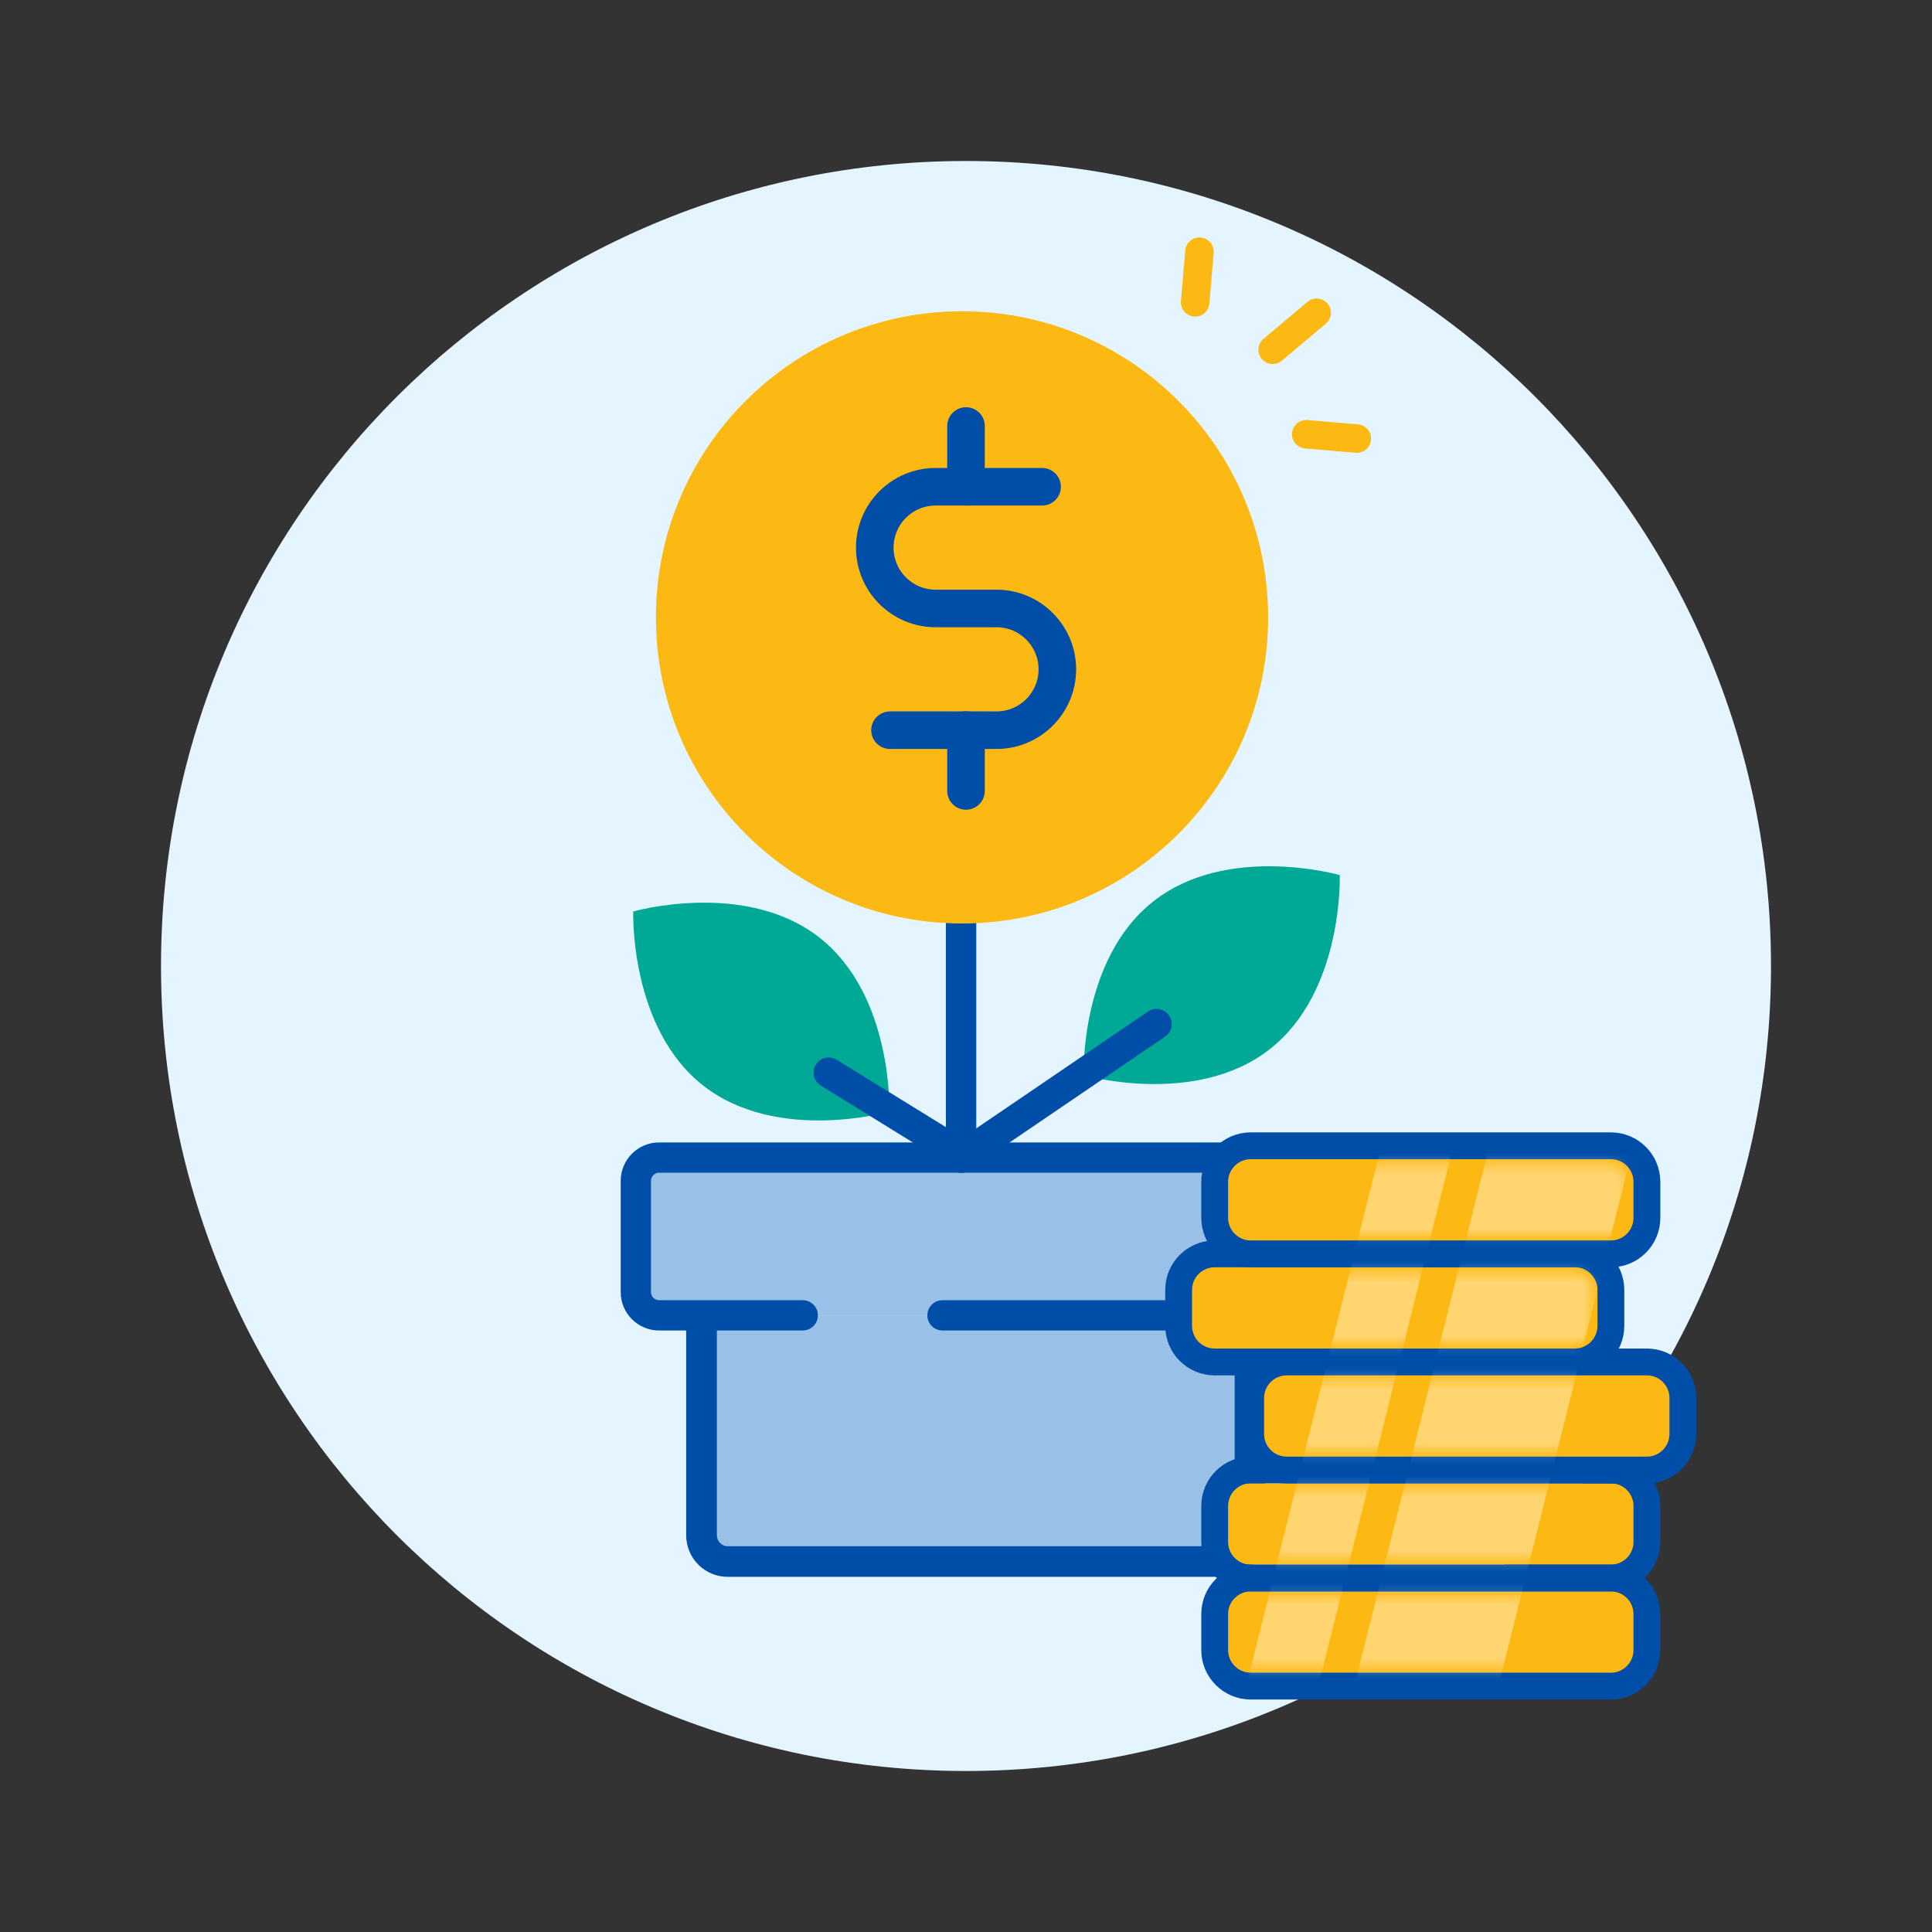 <svg width="180" height="180" viewBox="0 0 180 180" fill="none" xmlns="http://www.w3.org/2000/svg">
<rect x="0" y="0" width="180" height="180" fill="#333333" stroke="none"/>
<mask id="mask0_2029_2723" style="mask-type:luminance" maskUnits="userSpaceOnUse" x="0" y="0" width="180" height="180">
<path d="M180 0H0V180H180V0Z" fill="white"/>
</mask>
<g mask="url(#mask0_2029_2723)">
<path d="M90 165C131.421 165 165 131.421 165 90C165 48.579 131.421 15 90 15C48.579 15 15 48.579 15 90C15 131.421 48.579 165 90 165Z" fill="#E5F5FF"/>
<mask id="mask1_2029_2723" style="mask-type:luminance" maskUnits="userSpaceOnUse" x="15" y="15" width="150" height="150">
<path d="M90 15C48.58 15 15 48.58 15 90C15 131.42 48.58 165 90 165H165V90C165 48.58 131.42 15 90 15Z" fill="white"/>
</mask>
<g mask="url(#mask1_2029_2723)">
<path d="M114.4 122.561H67.16C65.834 122.561 64.76 123.635 64.76 124.961V142.781C64.76 144.106 65.834 145.181 67.16 145.181H114.4C115.725 145.181 116.8 144.106 116.8 142.781V124.961C116.8 123.635 115.725 122.561 114.4 122.561Z" fill="#99C1E7"/>
<path d="M120.34 107.859H62.36C61.189 107.859 60.24 108.809 60.24 109.979V120.449C60.24 121.62 61.189 122.569 62.36 122.569H120.34C121.511 122.569 122.46 121.62 122.46 120.449V109.979C122.46 108.809 121.511 107.859 120.34 107.859Z" fill="#99C1E7"/>
<path d="M118.291 97.759C111.381 103.159 100.961 100.179 100.961 100.179C100.961 100.179 100.581 89.349 107.491 83.949C114.401 78.549 124.821 81.529 124.821 81.529C124.821 81.529 125.201 92.359 118.291 97.759Z" fill="#00A995"/>
<path d="M120.43 106.439H61.4C59.43 106.439 57.83 108.049 57.83 110.009V120.389C57.83 122.359 59.44 123.959 61.4 123.959H74.79C75.57 123.959 76.2 123.329 76.2 122.549C76.2 121.769 75.57 121.139 74.79 121.139H61.4C60.99 121.139 60.65 120.799 60.65 120.389V110.009C60.65 109.599 60.99 109.259 61.4 109.259H120.43C120.84 109.259 121.18 109.599 121.18 110.009V120.389C121.18 120.799 120.84 121.139 120.43 121.139H87.81C87.03 121.139 86.4 121.769 86.4 122.549C86.4 123.329 87.03 123.959 87.81 123.959H120.43C122.4 123.959 124 122.349 124 120.389V110.009C124 108.039 122.39 106.439 120.43 106.439Z" fill="#004EA8"/>
<path d="M115.03 122.86V143.04C115.03 143.6 114.57 144.06 114.01 144.06H67.81C67.25 144.06 66.79 143.6 66.79 143.04V122.86C66.79 122.07 66.15 121.43 65.36 121.43C64.57 121.43 63.93 122.07 63.93 122.86V143.04C63.93 145.18 65.66 146.91 67.8 146.91H114C116.14 146.91 117.87 145.18 117.87 143.04V122.86C117.87 122.07 117.23 121.43 116.44 121.43C115.65 121.43 115.01 122.07 115.01 122.86H115.03Z" fill="#004EA8"/>
<path d="M89.541 80.711V107.861" stroke="#004EA8" stroke-width="2.83" stroke-miterlimit="10" stroke-linecap="round"/>
<path d="M107.75 95.41L91.43 106.52" stroke="#004EA8" stroke-width="2.83" stroke-miterlimit="10" stroke-linecap="round"/>
<path d="M89.629 86.04C105.381 86.04 118.149 73.271 118.149 57.52C118.149 41.769 105.381 29 89.629 29C73.878 29 61.109 41.769 61.109 57.52C61.109 73.271 73.878 86.04 89.629 86.04Z" fill="#FDB913"/>
<path d="M97.09 45.35H87.17C84.04 45.35 81.5 47.89 81.5 51.02C81.5 54.15 84.04 56.69 87.17 56.69H92.84C95.97 56.69 98.51 59.23 98.51 62.36C98.51 65.49 95.97 68.03 92.84 68.03H82.92" stroke="#004EA8" stroke-width="3.5" stroke-linecap="round" stroke-linejoin="round"/>
<path d="M90 45.349V39.69" stroke="#004EA8" stroke-width="3.5" stroke-linecap="round" stroke-linejoin="round"/>
<path d="M90 73.689V68.019" stroke="#004EA8" stroke-width="3.5" stroke-linecap="round" stroke-linejoin="round"/>
<path d="M65.53 101.15C72.44 106.55 82.86 103.57 82.86 103.57C82.86 103.57 83.24 92.74 76.33 87.34C69.42 81.94 59 84.92 59 84.92C59 84.92 58.62 95.75 65.53 101.15Z" fill="#00A995"/>
<path d="M77.211 99.939L87.871 106.519" stroke="#004EA8" stroke-width="2.83" stroke-miterlimit="10" stroke-linecap="round"/>
<path d="M115.74 147.469H150.86C151.83 147.469 152.62 148.499 152.62 149.759V154.349C152.62 155.619 151.83 156.639 150.86 156.639H115.74C114.77 156.639 113.98 155.609 113.98 154.349V149.759C113.98 148.489 114.77 147.469 115.74 147.469Z" fill="#FDB913"/>
<path d="M150.08 147.02H116.53C114.674 147.02 113.17 148.524 113.17 150.38V153.73C113.17 155.585 114.674 157.09 116.53 157.09H150.08C151.936 157.09 153.44 155.585 153.44 153.73V150.38C153.44 148.524 151.936 147.02 150.08 147.02Z" stroke="#004EA8" stroke-width="2.5" stroke-linecap="round" stroke-linejoin="round"/>
<path d="M115.479 138.199H151.129C152.109 138.199 152.909 139.049 152.909 140.089V143.879C152.909 144.929 152.109 145.769 151.129 145.769H115.479C114.499 145.769 113.699 144.919 113.699 143.879V140.089C113.699 139.039 114.499 138.199 115.479 138.199Z" fill="#FDB913"/>
<path d="M150.08 136.949H116.53C114.674 136.949 113.17 138.454 113.17 140.309V143.659C113.17 145.515 114.674 147.019 116.53 147.019H150.08C151.936 147.019 153.44 145.515 153.44 143.659V140.309C153.44 138.454 151.936 136.949 150.08 136.949Z" stroke="#004EA8" stroke-width="2.5" stroke-linecap="round" stroke-linejoin="round"/>
<path d="M112.441 117.811H147.451C148.421 117.811 149.201 118.711 149.201 119.831V123.871C149.201 124.991 148.421 125.891 147.451 125.891H112.441C111.471 125.891 110.691 124.991 110.691 123.871V119.831C110.691 118.711 111.471 117.811 112.441 117.811Z" fill="#FDB913"/>
<path d="M146.721 116.82H113.171C111.315 116.82 109.811 118.325 109.811 120.18V123.53C109.811 125.386 111.315 126.89 113.171 126.89H146.721C148.576 126.89 150.081 125.386 150.081 123.53V120.18C150.081 118.325 148.576 116.82 146.721 116.82Z" stroke="#004EA8" stroke-width="2.5" stroke-linecap="round" stroke-linejoin="round"/>
<path d="M115.74 107.621H150.86C151.83 107.621 152.62 108.551 152.62 109.711V113.881C152.62 115.031 151.83 115.971 150.86 115.971H115.74C114.77 115.971 113.98 115.041 113.98 113.881V109.711C113.98 108.561 114.77 107.621 115.74 107.621Z" fill="#FDB913"/>
<path d="M150.08 106.75H116.53C114.674 106.75 113.17 108.254 113.17 110.11V113.46C113.17 115.316 114.674 116.82 116.53 116.82H150.08C151.936 116.82 153.44 115.316 153.44 113.46V110.11C153.44 108.254 151.936 106.75 150.08 106.75Z" stroke="#004EA8" stroke-width="2.5" stroke-linecap="round" stroke-linejoin="round"/>
<path d="M119.361 128.01H153.961C154.921 128.01 155.691 128.89 155.691 129.97V133.88C155.691 134.96 154.921 135.84 153.961 135.84H119.361C118.401 135.84 117.631 134.96 117.631 133.88V129.97C117.631 128.89 118.401 128.01 119.361 128.01Z" fill="#FDB913"/>
<path d="M153.431 126.891H119.881C118.026 126.891 116.521 128.395 116.521 130.251V133.601C116.521 135.456 118.026 136.961 119.881 136.961H153.431C155.287 136.961 156.791 135.456 156.791 133.601V130.251C156.791 128.395 155.287 126.891 153.431 126.891Z" stroke="#004EA8" stroke-width="2.5" stroke-linecap="round" stroke-linejoin="round"/>
<g opacity="0.4">
<mask id="mask2_2029_2723" style="mask-type:luminance" maskUnits="userSpaceOnUse" x="111" y="108" width="45" height="48">
<path d="M150.08 155.41H116.52C115.59 155.41 114.84 154.66 114.84 153.73V150.37C114.84 149.44 115.59 148.69 116.52 148.69H150.08C151.01 148.69 151.76 149.44 151.76 150.37V153.73C151.76 154.66 151.01 155.41 150.08 155.41ZM151.76 143.67V140.31C151.76 139.38 151.01 138.63 150.08 138.63H116.52C115.59 138.63 114.84 139.38 114.84 140.31V143.67C114.84 144.6 115.59 145.35 116.52 145.35H150.08C151.01 145.35 151.76 144.6 151.76 143.67ZM148.4 123.54V120.18C148.4 119.25 147.65 118.5 146.72 118.5H113.16C112.23 118.5 111.48 119.25 111.48 120.18V123.54C111.48 124.47 112.23 125.22 113.16 125.22H146.72C147.65 125.22 148.4 124.47 148.4 123.54ZM151.76 113.47V110.11C151.76 109.18 151.01 108.43 150.08 108.43H116.52C115.59 108.43 114.84 109.18 114.84 110.11V113.47C114.84 114.4 115.59 115.15 116.52 115.15H150.08C151.01 115.15 151.76 114.4 151.76 113.47ZM155.12 133.6V130.24C155.12 129.31 154.37 128.56 153.44 128.56H119.88C118.95 128.56 118.2 129.31 118.2 130.24V133.6C118.2 134.53 118.95 135.28 119.88 135.28H153.44C154.37 135.28 155.12 134.53 155.12 133.6Z" fill="white"/>
</mask>
<g mask="url(#mask2_2029_2723)">
<path d="M121.56 162.12H114.85L134.98 81.59H141.69L121.56 162.12ZM158.47 81.59H145.05L124.92 162.12H138.34L158.47 81.59Z" fill="white"/>
</g>
</g>
<path d="M118.57 32.589L122.67 29.139" stroke="#FDB913" stroke-width="2.66" stroke-linecap="round" stroke-linejoin="round"/>
<path d="M111.35 28.169L111.75 23.449" stroke="#FDB913" stroke-width="2.66" stroke-linecap="round" stroke-linejoin="round"/>
<path d="M126.409 40.859L121.699 40.459" stroke="#FDB913" stroke-width="2.66" stroke-linecap="round" stroke-linejoin="round"/>
</g>
</g>
</svg>
